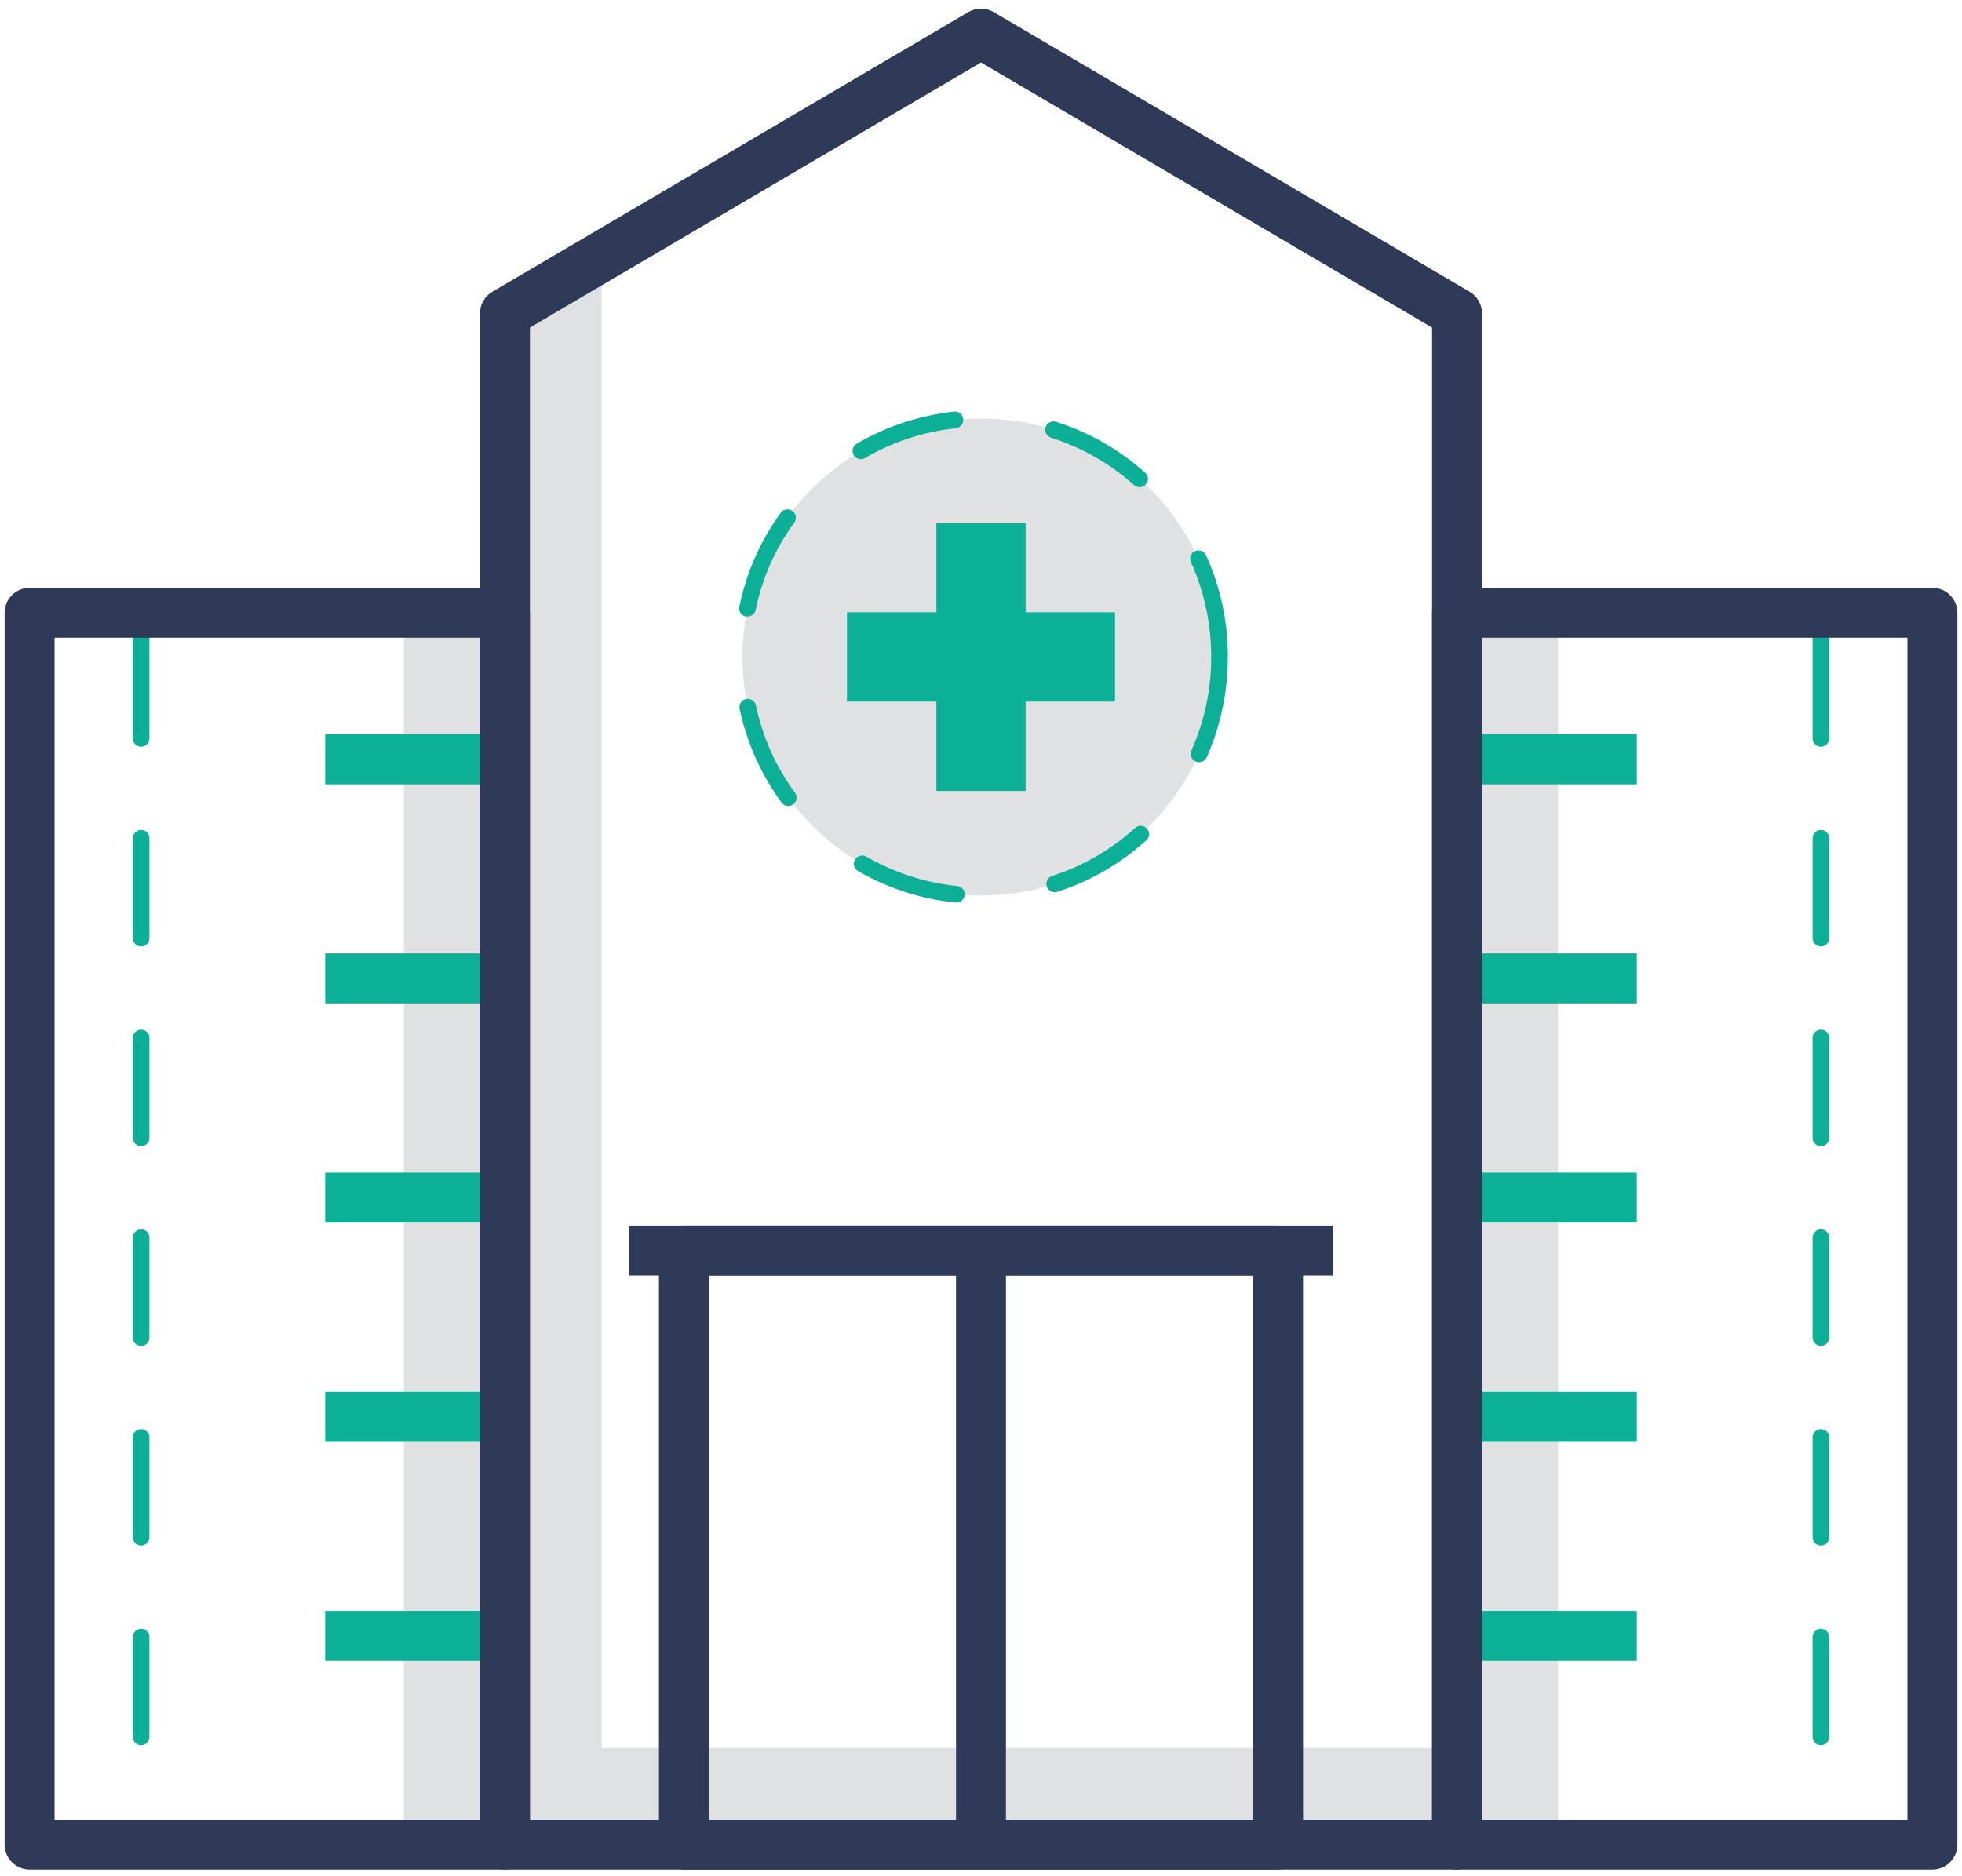 <svg width="46" height="44" viewBox="0 0 46 44" fill="none" xmlns="http://www.w3.org/2000/svg">
<path d="M11.839 14.371H9.47V43.257H11.839V14.371Z" fill="#E0E1E2"/>
<path d="M36.53 14.371H34.161V43.257H36.53V14.371Z" fill="#E0E1E2"/>
<path d="M14.106 40.989V6.015L11.839 7.346V43.257H34.161V40.989H14.106Z" fill="#E0E1E2"/>
<path d="M23 21.001C26.088 21.001 28.592 18.497 28.592 15.409C28.592 12.32 26.088 9.816 23 9.816C19.912 9.816 17.408 12.32 17.408 15.409C17.408 18.497 19.912 21.001 23 21.001Z" fill="#E0E1E2"/>
<path d="M34.161 43.842H11.839C11.684 43.842 11.535 43.78 11.425 43.67C11.315 43.561 11.254 43.412 11.254 43.257V7.346C11.254 7.244 11.28 7.144 11.331 7.056C11.381 6.968 11.454 6.894 11.542 6.843L22.703 0.283C22.793 0.229 22.895 0.201 23 0.201C23.105 0.201 23.207 0.229 23.297 0.283L34.458 6.843C34.546 6.894 34.619 6.968 34.669 7.056C34.72 7.144 34.746 7.244 34.746 7.346V43.257C34.746 43.412 34.685 43.561 34.575 43.67C34.465 43.78 34.316 43.842 34.161 43.842ZM12.424 42.671H33.576V7.682L23 1.465L12.424 7.682V42.671Z" fill="#2E3A58"/>
<path d="M24.046 14.359V12.267H21.954V14.359H19.858V16.454H21.954V18.55H24.046V16.454H26.142V14.359H24.046Z" fill="#0CB096"/>
<path d="M22.426 21.165H22.403C21.597 21.084 20.817 20.832 20.116 20.427C20.094 20.415 20.074 20.398 20.058 20.378C20.043 20.357 20.031 20.334 20.025 20.309C20.018 20.285 20.017 20.259 20.02 20.233C20.024 20.208 20.033 20.184 20.046 20.162C20.071 20.117 20.113 20.084 20.163 20.07C20.213 20.056 20.266 20.062 20.311 20.088C20.965 20.467 21.693 20.703 22.446 20.778C22.497 20.784 22.544 20.81 22.576 20.85C22.608 20.891 22.623 20.942 22.618 20.993C22.613 21.04 22.59 21.084 22.555 21.116C22.52 21.148 22.474 21.165 22.426 21.165ZM24.737 20.923C24.689 20.925 24.642 20.909 24.605 20.879C24.568 20.849 24.543 20.806 24.536 20.759C24.528 20.712 24.538 20.664 24.563 20.623C24.589 20.583 24.628 20.554 24.674 20.54C25.393 20.308 26.054 19.924 26.614 19.416C26.633 19.399 26.655 19.386 26.68 19.377C26.704 19.369 26.73 19.365 26.756 19.366C26.781 19.368 26.806 19.374 26.83 19.386C26.853 19.397 26.874 19.413 26.891 19.432C26.908 19.451 26.922 19.473 26.931 19.497C26.94 19.521 26.944 19.546 26.942 19.572C26.941 19.598 26.934 19.623 26.922 19.646C26.911 19.669 26.895 19.689 26.875 19.705C26.276 20.252 25.567 20.663 24.795 20.911C24.776 20.919 24.757 20.923 24.737 20.923ZM18.485 18.901C18.454 18.902 18.423 18.895 18.396 18.881C18.368 18.868 18.344 18.848 18.325 18.823C17.845 18.169 17.51 17.42 17.341 16.626C17.336 16.601 17.335 16.576 17.34 16.55C17.344 16.525 17.353 16.501 17.367 16.48C17.381 16.458 17.399 16.44 17.42 16.425C17.441 16.411 17.465 16.401 17.49 16.396C17.515 16.39 17.541 16.39 17.566 16.394C17.592 16.398 17.616 16.407 17.638 16.421C17.66 16.435 17.678 16.453 17.693 16.474C17.708 16.495 17.718 16.519 17.724 16.544C17.878 17.285 18.191 17.984 18.641 18.593C18.67 18.635 18.682 18.686 18.674 18.736C18.666 18.787 18.639 18.832 18.598 18.862C18.566 18.888 18.526 18.902 18.485 18.901ZM28.112 17.875C28.085 17.876 28.059 17.87 28.034 17.859C28.011 17.849 27.989 17.834 27.971 17.816C27.953 17.797 27.939 17.776 27.93 17.752C27.92 17.728 27.916 17.702 27.916 17.677C27.917 17.651 27.922 17.625 27.933 17.602C28.24 16.912 28.399 16.164 28.397 15.409C28.396 15.402 28.398 15.395 28.401 15.389C28.398 15.385 28.396 15.379 28.397 15.373C28.395 14.617 28.233 13.87 27.921 13.18C27.91 13.157 27.904 13.132 27.903 13.106C27.902 13.081 27.906 13.055 27.915 13.031C27.924 13.007 27.938 12.985 27.956 12.966C27.974 12.948 27.995 12.933 28.018 12.923C28.066 12.903 28.119 12.902 28.167 12.92C28.215 12.938 28.254 12.974 28.276 13.02C28.611 13.758 28.785 14.559 28.787 15.37V15.409C28.788 16.219 28.619 17.021 28.292 17.762C28.275 17.795 28.25 17.824 28.218 17.844C28.186 17.864 28.15 17.875 28.112 17.875ZM17.525 14.457H17.486C17.46 14.452 17.436 14.442 17.415 14.428C17.393 14.414 17.375 14.395 17.361 14.374C17.346 14.352 17.337 14.328 17.332 14.303C17.327 14.277 17.328 14.251 17.334 14.226C17.497 13.432 17.828 12.681 18.305 12.025C18.336 11.983 18.382 11.955 18.433 11.947C18.484 11.939 18.537 11.952 18.578 11.982C18.62 12.013 18.648 12.059 18.657 12.11C18.665 12.161 18.652 12.214 18.622 12.255C18.175 12.867 17.866 13.567 17.716 14.308C17.706 14.351 17.681 14.389 17.646 14.415C17.611 14.443 17.569 14.457 17.525 14.457ZM26.719 11.424C26.672 11.425 26.626 11.408 26.59 11.377C26.028 10.872 25.364 10.493 24.643 10.265C24.594 10.249 24.553 10.214 24.529 10.168C24.505 10.123 24.499 10.069 24.514 10.019C24.53 9.97 24.565 9.929 24.611 9.905C24.657 9.881 24.71 9.876 24.76 9.891C25.533 10.136 26.244 10.543 26.848 11.085C26.867 11.101 26.884 11.121 26.895 11.144C26.907 11.167 26.913 11.192 26.915 11.218C26.916 11.244 26.913 11.269 26.904 11.293C26.895 11.317 26.881 11.339 26.863 11.358C26.846 11.38 26.824 11.397 26.799 11.408C26.774 11.42 26.747 11.425 26.719 11.424ZM20.182 10.769C20.14 10.768 20.099 10.754 20.065 10.728C20.031 10.702 20.007 10.665 19.996 10.624C19.985 10.583 19.988 10.54 20.004 10.5C20.02 10.461 20.048 10.428 20.085 10.406C20.784 9.997 21.562 9.74 22.368 9.653C22.419 9.647 22.47 9.662 22.511 9.694C22.551 9.726 22.577 9.773 22.582 9.824C22.588 9.876 22.573 9.928 22.541 9.968C22.509 10.009 22.462 10.036 22.411 10.043C21.659 10.122 20.933 10.36 20.28 10.741C20.251 10.76 20.217 10.769 20.182 10.769Z" fill="#0CB096"/>
<path d="M31.25 28.739H14.75V29.91H31.25V28.739Z" fill="#2E3A58"/>
<path d="M29.966 43.842H16.034C15.879 43.842 15.73 43.78 15.62 43.67C15.511 43.561 15.449 43.412 15.449 43.257V29.325C15.449 29.169 15.511 29.021 15.62 28.911C15.73 28.801 15.879 28.739 16.034 28.739H29.966C30.121 28.739 30.27 28.801 30.38 28.911C30.489 29.021 30.551 29.169 30.551 29.325V43.257C30.551 43.412 30.489 43.561 30.38 43.67C30.27 43.78 30.121 43.842 29.966 43.842ZM16.619 42.671H29.381V29.91H16.619V42.671Z" fill="#2E3A58"/>
<path d="M23.585 29.325H22.415V43.256H23.585V29.325Z" fill="#2E3A58"/>
<path d="M38.376 17.223H34.161V18.394H38.376V17.223Z" fill="#0CB096"/>
<path d="M38.376 22.359H34.161V23.53H38.376V22.359Z" fill="#0CB096"/>
<path d="M38.376 27.498H34.161V28.669H38.376V27.498Z" fill="#0CB096"/>
<path d="M38.376 32.638H34.161V33.809H38.376V32.638Z" fill="#0CB096"/>
<path d="M38.376 37.777H34.161V38.948H38.376V37.777Z" fill="#0CB096"/>
<path d="M42.692 43.452C42.64 43.452 42.59 43.431 42.554 43.394C42.517 43.358 42.497 43.308 42.497 43.257V43.073C42.497 43.021 42.517 42.972 42.554 42.935C42.59 42.898 42.64 42.878 42.692 42.878C42.743 42.878 42.793 42.898 42.83 42.935C42.866 42.972 42.887 43.021 42.887 43.073V43.257C42.886 43.308 42.865 43.357 42.829 43.393C42.792 43.43 42.743 43.451 42.692 43.452ZM42.692 40.927C42.64 40.927 42.59 40.906 42.554 40.87C42.517 40.833 42.497 40.783 42.497 40.732V38.39C42.497 38.338 42.517 38.289 42.554 38.252C42.59 38.216 42.64 38.195 42.692 38.195C42.743 38.195 42.793 38.216 42.83 38.252C42.866 38.289 42.887 38.338 42.887 38.39V40.732C42.887 40.783 42.866 40.833 42.83 40.87C42.793 40.906 42.743 40.927 42.692 40.927ZM42.692 36.244C42.64 36.244 42.59 36.223 42.554 36.187C42.517 36.15 42.497 36.1 42.497 36.049V33.707C42.497 33.655 42.517 33.606 42.554 33.569C42.59 33.533 42.64 33.512 42.692 33.512C42.743 33.512 42.793 33.533 42.83 33.569C42.866 33.606 42.887 33.655 42.887 33.707V36.049C42.887 36.1 42.866 36.15 42.83 36.187C42.793 36.223 42.743 36.244 42.692 36.244ZM42.692 31.561C42.64 31.561 42.59 31.54 42.554 31.504C42.517 31.467 42.497 31.418 42.497 31.366V29.024C42.497 28.973 42.517 28.923 42.554 28.886C42.59 28.85 42.64 28.829 42.692 28.829C42.743 28.829 42.793 28.85 42.83 28.886C42.866 28.923 42.887 28.973 42.887 29.024V31.366C42.887 31.418 42.866 31.467 42.83 31.504C42.793 31.54 42.743 31.561 42.692 31.561ZM42.692 26.878C42.64 26.878 42.59 26.857 42.554 26.821C42.517 26.784 42.497 26.735 42.497 26.683V24.341C42.497 24.29 42.517 24.24 42.554 24.203C42.59 24.167 42.64 24.146 42.692 24.146C42.743 24.146 42.793 24.167 42.83 24.203C42.866 24.24 42.887 24.29 42.887 24.341V26.683C42.887 26.735 42.866 26.784 42.83 26.821C42.793 26.857 42.743 26.878 42.692 26.878ZM42.692 22.195C42.64 22.195 42.59 22.174 42.554 22.138C42.517 22.101 42.497 22.052 42.497 22V19.658C42.497 19.607 42.517 19.557 42.554 19.52C42.59 19.484 42.64 19.463 42.692 19.463C42.743 19.463 42.793 19.484 42.83 19.52C42.866 19.557 42.887 19.607 42.887 19.658V22C42.887 22.052 42.866 22.101 42.83 22.138C42.793 22.174 42.743 22.195 42.692 22.195ZM42.692 17.512C42.64 17.512 42.59 17.491 42.554 17.455C42.517 17.418 42.497 17.369 42.497 17.317V14.976C42.497 14.924 42.517 14.874 42.554 14.838C42.59 14.801 42.64 14.78 42.692 14.78C42.743 14.78 42.793 14.801 42.83 14.838C42.866 14.874 42.887 14.924 42.887 14.976V17.317C42.887 17.369 42.866 17.418 42.83 17.455C42.793 17.491 42.743 17.512 42.692 17.512Z" fill="#0CB096"/>
<path d="M11.839 17.223H7.624V18.394H11.839V17.223Z" fill="#0CB096"/>
<path d="M11.839 22.359H7.624V23.53H11.839V22.359Z" fill="#0CB096"/>
<path d="M11.839 27.498H7.624V28.669H11.839V27.498Z" fill="#0CB096"/>
<path d="M11.839 32.638H7.624V33.809H11.839V32.638Z" fill="#0CB096"/>
<path d="M11.839 37.777H7.624V38.948H11.839V37.777Z" fill="#0CB096"/>
<path d="M3.308 43.452C3.257 43.451 3.208 43.43 3.171 43.393C3.135 43.357 3.114 43.308 3.113 43.257V43.073C3.113 43.021 3.134 42.972 3.17 42.935C3.207 42.898 3.257 42.878 3.308 42.878C3.36 42.878 3.41 42.898 3.446 42.935C3.483 42.972 3.503 43.021 3.503 43.073V43.257C3.503 43.308 3.483 43.358 3.446 43.394C3.41 43.431 3.36 43.452 3.308 43.452ZM3.308 40.927C3.257 40.927 3.207 40.906 3.17 40.87C3.134 40.833 3.113 40.783 3.113 40.732V38.39C3.113 38.338 3.134 38.289 3.17 38.252C3.207 38.216 3.257 38.195 3.308 38.195C3.36 38.195 3.41 38.216 3.446 38.252C3.483 38.289 3.503 38.338 3.503 38.39V40.732C3.503 40.783 3.483 40.833 3.446 40.87C3.41 40.906 3.36 40.927 3.308 40.927ZM3.308 36.244C3.257 36.244 3.207 36.223 3.17 36.187C3.134 36.15 3.113 36.1 3.113 36.049V33.707C3.113 33.655 3.134 33.606 3.17 33.569C3.207 33.533 3.257 33.512 3.308 33.512C3.36 33.512 3.41 33.533 3.446 33.569C3.483 33.606 3.503 33.655 3.503 33.707V36.049C3.503 36.1 3.483 36.15 3.446 36.187C3.41 36.223 3.36 36.244 3.308 36.244ZM3.308 31.561C3.257 31.561 3.207 31.54 3.17 31.504C3.134 31.467 3.113 31.418 3.113 31.366V29.024C3.113 28.973 3.134 28.923 3.17 28.886C3.207 28.85 3.257 28.829 3.308 28.829C3.36 28.829 3.41 28.85 3.446 28.886C3.483 28.923 3.503 28.973 3.503 29.024V31.366C3.503 31.418 3.483 31.467 3.446 31.504C3.41 31.54 3.36 31.561 3.308 31.561ZM3.308 26.878C3.257 26.878 3.207 26.857 3.17 26.821C3.134 26.784 3.113 26.735 3.113 26.683V24.341C3.113 24.29 3.134 24.24 3.17 24.203C3.207 24.167 3.257 24.146 3.308 24.146C3.36 24.146 3.41 24.167 3.446 24.203C3.483 24.24 3.503 24.29 3.503 24.341V26.683C3.503 26.735 3.483 26.784 3.446 26.821C3.41 26.857 3.36 26.878 3.308 26.878ZM3.308 22.195C3.257 22.195 3.207 22.174 3.17 22.138C3.134 22.101 3.113 22.052 3.113 22V19.658C3.113 19.607 3.134 19.557 3.17 19.52C3.207 19.484 3.257 19.463 3.308 19.463C3.36 19.463 3.41 19.484 3.446 19.52C3.483 19.557 3.503 19.607 3.503 19.658V22C3.503 22.052 3.483 22.101 3.446 22.138C3.41 22.174 3.36 22.195 3.308 22.195ZM3.308 17.512C3.257 17.512 3.207 17.491 3.17 17.455C3.134 17.418 3.113 17.369 3.113 17.317V14.976C3.113 14.924 3.134 14.874 3.17 14.838C3.207 14.801 3.257 14.78 3.308 14.78C3.36 14.78 3.41 14.801 3.446 14.838C3.483 14.874 3.503 14.924 3.503 14.976V17.317C3.503 17.369 3.483 17.418 3.446 17.455C3.41 17.491 3.36 17.512 3.308 17.512Z" fill="#0CB096"/>
<path d="M45.306 43.842H34.161C34.006 43.842 33.857 43.78 33.747 43.67C33.637 43.561 33.576 43.412 33.576 43.257V14.371C33.576 14.215 33.637 14.066 33.747 13.957C33.857 13.847 34.006 13.785 34.161 13.785H45.306C45.462 13.785 45.611 13.847 45.72 13.957C45.83 14.066 45.892 14.215 45.892 14.371V43.257C45.892 43.412 45.83 43.561 45.72 43.67C45.611 43.78 45.462 43.842 45.306 43.842ZM34.746 42.671H44.721V14.956H34.746V42.671Z" fill="#2E3A58"/>
<path d="M11.839 43.842H0.694C0.538 43.842 0.39 43.78 0.28 43.67C0.17 43.561 0.108 43.412 0.108 43.257V14.371C0.108 14.215 0.17 14.066 0.28 13.957C0.39 13.847 0.538 13.785 0.694 13.785H11.839C11.994 13.785 12.143 13.847 12.253 13.957C12.363 14.066 12.424 14.215 12.424 14.371V43.257C12.424 43.412 12.363 43.561 12.253 43.67C12.143 43.78 11.994 43.842 11.839 43.842ZM1.279 42.671H11.254V14.956H1.279V42.671Z" fill="#2E3A58"/>
</svg>
